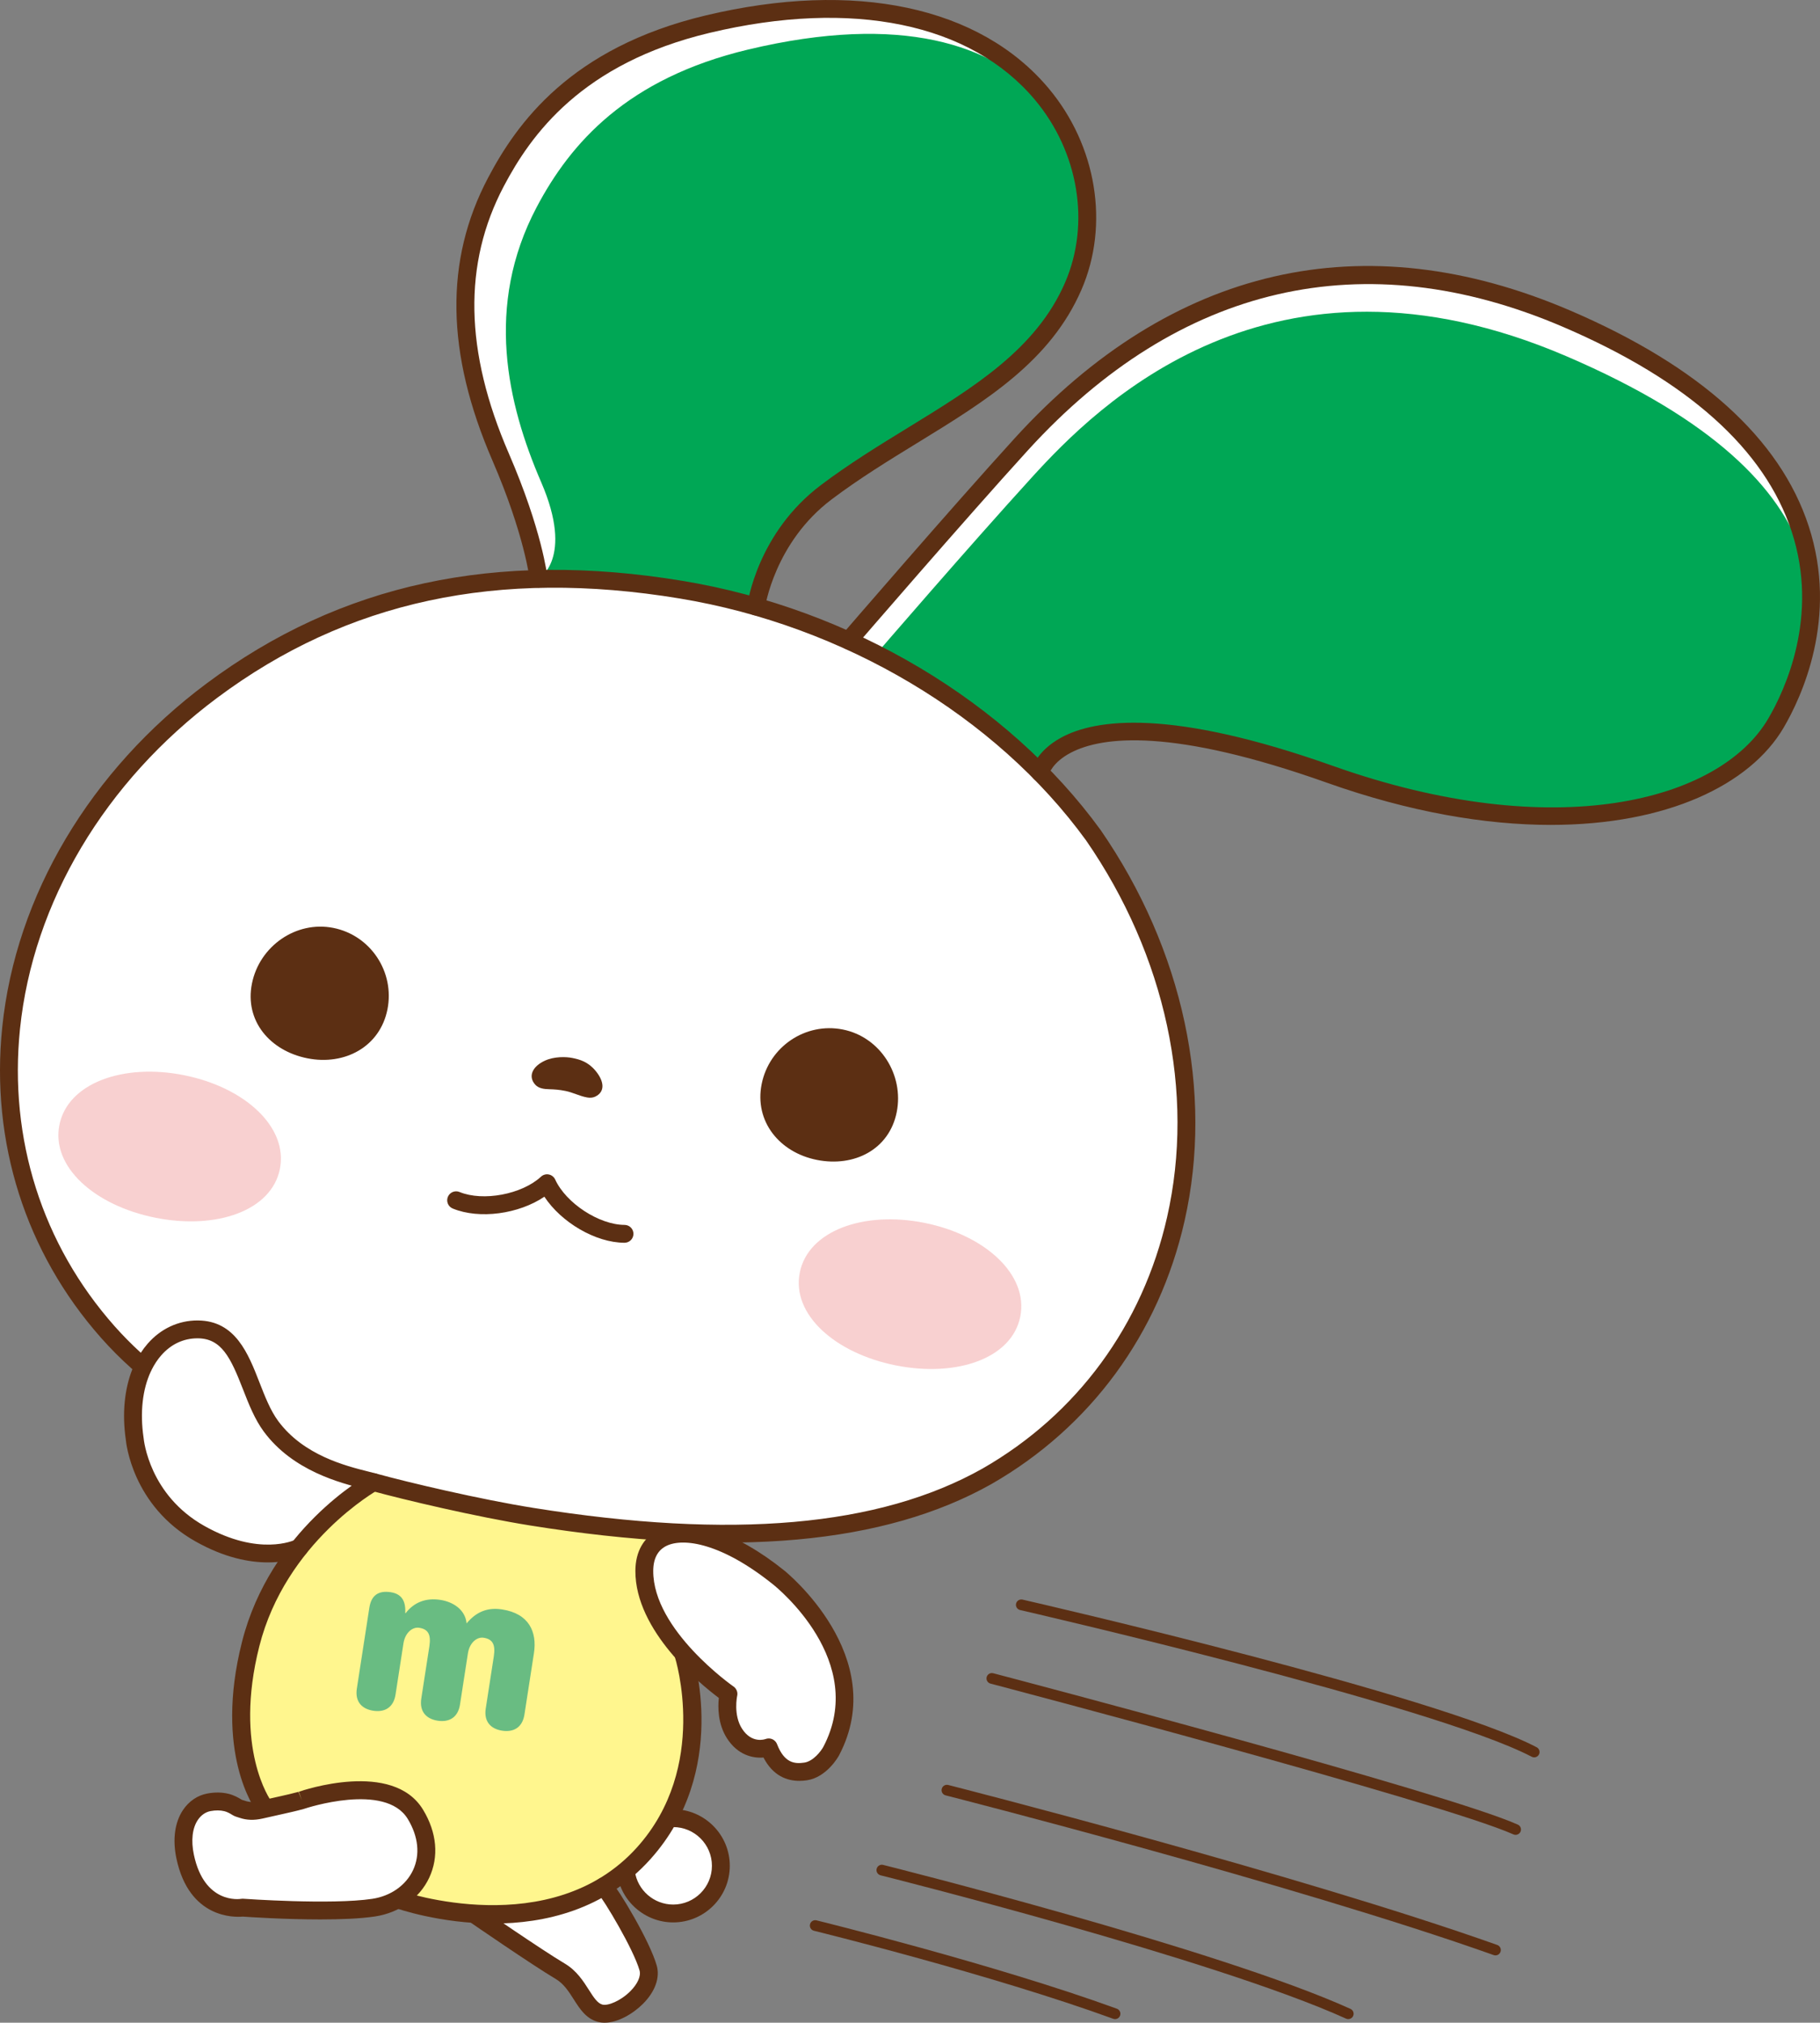 <svg xmlns="http://www.w3.org/2000/svg" width="254.719" height="283.104" viewBox="0 0 254.719 283.104">
  <rect x="0" y="0" width="254.719" height="283.104" fill="#808080" stroke="none"/>
  <g>
    <g id="_lay_1" data-name="lay_1">
      <g>
        <path d="M219.275,44.616c-41.422-17.783-67.446,7.807-76.338,17.566-8.892,9.759-24.154,27.464-24.154,27.464l.113.078c-4.245-1.926-8.667-3.553-13.226-4.849l.152.019s1.293-9.569,9.811-15.994c13.139-9.912,28.607-15.066,34.576-28.853,8.008-18.494-8.244-46.903-51.167-36.67-16.955,4.042-24.887,13.091-29.633,22.096-7.269,13.792-4.113,27.464.649,38.47,4.64,10.724,5.325,17.054,5.325,17.054l.207.026c-15.551.329-31.154,4.612-45.933,15.64C-1.731,120.084-7.881,160.486,15.086,186.429c1.532,1.73,3.19,3.354,4.958,4.879l.006.003c-1.266,2.622-1.78,6.089-1.195,10.093,0,0,.73,8.529,9.13,13.258,8.4,4.728,13.91,1.96,13.91,1.96l.012-.011c-2.793,3.484-5.427,7.974-6.829,13.514-3.835,15.156,1.854,22.681,1.854,22.681l.498.288c-.319.072-.638.144-.958.216-.854.191-1.686.222-2.527-.063-.25-.085-.542-.144-.767-.284-.47-.293-.929-.538-1.472-.673-.807-.202-1.655-.182-2.469-.031-2.319.431-4.268,3.115-3.326,7.592,1.724,8.192,8.042,7.152,8.042,7.152,0,0,12.41.894,18.341,0,1.249-.188,2.388-.612,3.389-1.204l-.042.036s4.729,1.679,11.065,2.034l-.307.067s8.729,6.022,12.028,7.979c2.814,1.67,3.249,5.22,5.551,5.86,2.467.685,7.621-3.185,6.732-6.328s-5.016-10.07-6.202-11.434l-.032.007c1.458-.874,2.867-1.922,4.198-3.182l-1.065,1.221c.445,3.253,3.234,5.759,6.609,5.759,3.684,0,6.671-2.987,6.671-6.671s-2.987-6.671-6.671-6.671l-2.285,2.622c8.274-11.597,3.716-25.53,3.716-25.53l.011-.129c3.073,3.417,6.294,5.646,6.294,5.646,0,0-.718,3.124.852,5.559,1.936,3,4.779,1.927,4.779,1.927,1.071,2.766,2.804,3.723,5.159,3.37,2.215-.332,3.572-2.822,3.572-2.822,6.878-13.068-7.334-24.325-7.334-24.325-4.787-3.851-9.166-5.779-12.501-6.077-.034-.051-.068-.102-.104-.157,15.283.586,30.002-1.308,41.77-7.937,30.053-17.243,37.136-57.493,14.879-89.714-2.244-3.088-4.766-6.024-7.506-8.803l.043.03s3.028-13.084,40.563.24c30.546,10.843,55.052,5.422,62.425-7.157,7.373-12.578,12.144-38.819-29.277-56.602ZM57.922,263.879c.018-.022.033-.046.051-.068l.024.004-.074.064Z" fill="#fff"/>
        <path d="M75.383,80.998s5-2.78.36-13.504c-4.761-11.006-7.918-24.678-.649-38.469,4.746-9.005,12.678-18.053,29.633-22.095,42.923-10.234,51.597,17.873,45.482,33.12-5.593,13.944-21.437,18.941-34.576,28.853-8.517,6.425-9.811,15.994-9.811,15.994" fill="#00a755"/>
        <path d="M122.659,91.506s12.918-14.994,21.81-24.753c8.892-9.759,33.351-34.67,74.773-16.887,41.422,17.783,36.683,38.773,29.309,51.352-7.373,12.578-31.879,18-62.425,7.157-37.535-13.325-40.563-.24-40.563-.24" fill="#00a755"/>
        <path d="M95.648,231.566s5.188,15.859-5.554,27.82c-12.723,14.169-34.454,6.447-34.454,6.447l-18.707-13.027s-5.689-7.525-1.854-22.681c3.882-15.345,17.215-22.681,17.215-22.681,0,0,20.66,5.821,28.69,5.786,7.286-.031,10.708,1.87,10.708,1.87l-1.519,6.348,5.475,10.118Z" fill="#fff68e"/>
        <path d="M142.793,184.274c-1.167,5.849-8.885,8.534-17.407,6.835s-14.62-7.14-13.453-12.989c1.166-5.849,8.911-8.666,17.433-6.967,8.522,1.7,14.594,7.272,13.427,13.121Z" fill="#f8d0d0"/>
        <path d="M8.313,157.453c-1.167,5.849,4.931,11.29,13.453,12.989,8.522,1.7,16.241-.985,17.407-6.835,1.167-5.849-4.905-11.422-13.427-13.121-8.522-1.7-16.267,1.117-17.433,6.966Z" fill="#f8d0d0"/>
        <path d="M69.114,231.817c.264-1.709-.221-2.405-1.43-2.592-.921-.142-1.962.666-2.198,2.191l-1.107,7.156c-.285,1.841-1.545,2.507-3.123,2.263-1.578-.244-2.579-1.26-2.294-3.101l1.131-7.313c.264-1.709-.221-2.405-1.43-2.592-.92-.142-1.962.666-2.198,2.191l-1.107,7.156c-.285,1.841-1.546,2.507-3.123,2.263-1.578-.244-2.578-1.26-2.293-3.101l1.749-11.311c.26-1.683,1.214-2.452,3.002-2.175,1.698.263,2.096,1.455,2.025,2.926l.053.008c1.146-1.492,2.789-2.181,4.865-1.86,1.761.273,3.479,1.346,3.665,3.288,1.453-1.741,3.067-2.246,4.986-1.949,3.735.578,4.902,3.128,4.438,6.127l-1.326,8.576c-.285,1.841-1.547,2.507-3.124,2.263-1.578-.244-2.578-1.26-2.293-3.101l1.131-7.313" fill="#69bc82"/>
        <path d="M54.224,141.283c-1.043,5.228-5.979,7.883-11.207,6.84-5.228-1.043-8.8-5.23-7.757-10.458,1.043-5.228,6.169-8.834,11.397-7.791,5.228,1.043,8.61,6.181,7.568,11.409Z" fill="#5c2f13"/>
        <path d="M106.598,151.728c-1.043,5.228,2.498,9.574,7.726,10.616,5.228,1.043,10.133-1.454,11.176-6.682,1.043-5.228-2.308-10.525-7.536-11.567-5.228-1.043-10.323,2.405-11.365,7.633Z" fill="#5c2f13"/>
        <path d="M87.404,173.943h-.005c-4.057-.016-8.845-2.851-11.211-6.447-3.565,2.416-9.075,3.196-12.827,1.653-.639-.263-.943-.993-.681-1.631.263-.639.994-.942,1.631-.682,3.296,1.354,8.732.334,11.403-2.143.294-.272.701-.388,1.094-.309.393.078.725.341.892.705,1.517,3.312,6.144,6.339,9.709,6.353.69.003,1.248.564,1.245,1.255-.002.688-.562,1.245-1.25,1.245Z" fill="#5c2f13"/>
        <path d="M79.14,152.694c1.05.211,1.978.721,3.03.909.386.069.786.055,1.144-.119,1.426-.689,1.234-2.172.036-3.612-1.043-1.254-2.183-1.582-3.236-1.792-.893-.185-2.546-.227-3.858.377-1.702.783-2.405,2.166-1.353,3.35.49.551,1.269.626,1.961.645.76.022,1.378.061,2.276.241Z" fill="#5c2f13"/>
        <path d="M36.93,254.056c-.377,0-.75-.171-.995-.495-.247-.327-6.005-8.183-2.069-23.742,3.97-15.691,17.26-23.159,17.824-23.469.603-.334,1.363-.113,1.697.491.333.604.113,1.364-.491,1.698-.128.071-12.91,7.282-16.606,21.893-3.619,14.304,1.59,21.555,1.643,21.626.41.553.297,1.335-.253,1.747-.225.169-.489.251-.75.251Z" fill="#5c2f13"/>
        <path d="M69.053,269.226c-7.435,0-13.36-2.048-13.831-2.215-.65-.23-.99-.945-.759-1.596.231-.649.947-.988,1.596-.76.21.073,21.104,7.264,33.106-6.104,10.115-11.264,5.345-26.447,5.295-26.599-.213-.656.146-1.361.801-1.575.658-.213,1.361.144,1.575.799.221.676,5.285,16.688-5.812,29.045-6.411,7.14-14.878,9.004-21.972,9.004Z" fill="#5c2f13"/>
        <path d="M37.491,218.68c-2.576,0-6.039-.631-10.119-2.929-8.873-4.995-9.73-13.865-9.762-14.24-.532-3.635-.198-7.062.917-9.87-1.569-1.399-3.039-2.871-4.377-4.384C3.571,175.308-1.342,159.856.316,143.748c1.896-18.415,12.317-35.941,28.593-48.085,18.731-13.976,40.522-18.674,66.616-14.364,23.605,3.9,45.479,16.937,58.513,34.874,11.559,16.734,15.833,36.672,11.745,54.726-3.577,15.794-13.17,28.865-27.013,36.807-15.001,8.451-36.112,10.348-64.548,5.809-7.517-1.201-17.727-3.611-22.26-4.862-.288-.079-.628-.165-1.011-.261-3.227-.809-9.941-2.492-14.025-8.014-1.289-1.742-2.125-3.889-2.934-5.964-1.712-4.396-2.99-7.066-6.291-7.098h-.065c-1.958,0-3.713.826-5.08,2.393-.513.588-.956,1.259-1.326,2.001-.032.095-.076.187-.132.273-1.153,2.486-1.52,5.715-1.004,9.241.038.394.816,8.021,8.506,12.35,7.644,4.303,12.538,2.027,12.744,1.928.619-.297,1.366-.045,1.669.57.304.616.058,1.359-.556,1.668-.135.067-1.937.94-4.965.94ZM27.636,184.816h.087c5.231.05,7.02,4.64,8.597,8.689.749,1.923,1.523,3.911,2.614,5.386,3.551,4.801,9.453,6.28,12.623,7.075.405.102.765.191,1.068.275,4.479,1.236,14.566,3.618,21.99,4.804,27.856,4.45,48.438,2.645,62.918-5.513,13.22-7.585,22.39-20.083,25.81-35.186,3.935-17.375-.2-36.593-11.346-52.729-12.639-17.393-33.909-30.058-56.881-33.853-25.389-4.195-46.557.353-64.713,13.901-15.717,11.728-25.778,28.617-27.602,46.337-1.585,15.404,3.109,30.177,13.22,41.597,1.136,1.282,2.372,2.536,3.687,3.739.294-.452.615-.879.961-1.275,1.831-2.098,4.301-3.249,6.966-3.249Z" fill="#5c2f13"/>
        <path d="M111.877,249.256c-1.73,0-3.694-.693-5.022-3.265-1.499.121-3.598-.346-5.099-2.672-1.316-2.04-1.287-4.429-1.152-5.672-2.557-1.912-11.713-9.351-11.679-17.795.011-2.702,1.187-4.748,3.311-5.761,4.034-1.922,10.751.271,17.531,5.727.143.112,14.934,12.055,7.656,25.88-.076.141-1.695,3.057-4.492,3.477-.335.05-.689.081-1.053.081ZM107.585,243.319c.501,0,.974.304,1.166.799,1.015,2.621,2.43,2.79,3.808,2.584,1.294-.194,2.361-1.646,2.662-2.188,6.296-11.963-6.469-22.308-7.015-22.742-7.216-5.807-12.534-6.552-14.895-5.423-1.245.593-1.88,1.775-1.887,3.514-.033,8.287,11.128,16.114,11.241,16.192.419.291.62.808.508,1.305-.01.045-.567,2.667.683,4.604,1.373,2.127,3.211,1.466,3.289,1.436.145-.055.294-.08.441-.08Z" fill="#5c2f13"/>
        <g>
          <path d="M42.243,251.96s12.142-4.219,15.9,1.986c3.758,6.205.082,12.162-5.849,13.055s-18.341,0-18.341,0c0,0-6.318,1.04-8.042-7.152-.942-4.476,1.007-7.161,3.326-7.592.814-.151,1.661-.171,2.469.031.543.136,1.002.381,1.472.673.225.14.517.199.768.284.841.286,1.673.254,2.527.063.733-.164,1.465-.328,2.198-.495,1.15-.261,2.31-.501,3.446-.819.042-.012.084-.024.126-.037Z" fill="#fff"/>
          <path d="M44.867,268.65c-5.014,0-10.041-.335-10.894-.395-1.162.106-7.509.289-9.285-8.148-.557-2.646-.23-5.051.92-6.769.827-1.236,2.035-2.057,3.401-2.31,1.07-.2,2.079-.185,3,.047.743.187,1.342.522,1.83.826.066.033.157.053.244.078.091.027.181.055.268.084.537.183,1.108.191,1.848.025l2.984-.671c.861-.191,1.751-.391,2.598-.626l.461,1.167-.41-1.181c.534-.187,13.146-4.472,17.379,2.519,1.934,3.193,2.239,6.573.858,9.518-1.351,2.882-4.189,4.909-7.591,5.422-2.057.31-4.833.413-7.612.413ZM33.953,265.751c.03,0,.06,0,.09.003.124.009,12.341.874,18.064.011,2.573-.388,4.704-1.887,5.699-4.011,1.014-2.162.753-4.706-.733-7.161-3.146-5.195-14.309-1.49-14.42-1.452-.015.005-.029.01-.044.015-.006.002-.079.023-.084.025-.981.273-1.904.479-2.797.679l-2.983.67c-1.179.266-2.226.232-3.2-.099l-.176-.055c-.243-.072-.545-.162-.848-.351-.395-.246-.734-.428-1.117-.523-.57-.144-1.222-.146-1.937-.016-.699.13-1.331.571-1.781,1.243-.772,1.154-.968,2.881-.551,4.862,1.461,6.942,6.407,6.213,6.616,6.176.067-.011.135-.017.203-.017Z" fill="#5c2f13"/>
        </g>
        <path d="M84.611,283.104c-.333,0-.657-.04-.968-.127-1.637-.454-2.507-1.823-3.349-3.146-.681-1.07-1.384-2.177-2.506-2.843-3.297-1.956-11.742-7.778-12.1-8.024-.568-.393-.711-1.171-.319-1.739.391-.568,1.171-.711,1.739-.319.087.061,8.732,6.02,11.956,7.933,1.636.971,2.581,2.457,3.34,3.651.742,1.167,1.231,1.892,1.908,2.08.758.202,2.55-.509,3.911-1.877,1.027-1.032,1.507-2.119,1.284-2.906-.831-2.935-4.888-9.742-5.942-10.954-.453-.521-.398-1.311.123-1.764.52-.453,1.311-.397,1.763.123,1.248,1.434,5.496,8.498,6.462,11.913.479,1.694-.219,3.645-1.917,5.351-1.367,1.374-3.503,2.649-5.384,2.649Z" fill="#5c2f13"/>
        <path d="M105.823,86.144c-.057,0-.113-.004-.171-.012-.683-.093-1.162-.722-1.069-1.405.056-.412,1.465-10.162,10.296-16.825,3.985-3.006,8.171-5.573,12.22-8.056,9.225-5.658,17.939-11.002,21.963-20.295,3.566-8.236,1.907-18.281-4.228-25.592C135.852,3.255,119.265-.158,99.332,4.595c-17.945,4.278-25.041,14.298-28.817,21.462-5.723,10.858-5.497,23.089.69,37.39,4.661,10.774,5.391,17.149,5.42,17.416.074.686-.421,1.301-1.107,1.376-.68.08-1.303-.42-1.378-1.105-.007-.062-.737-6.311-5.229-16.693-6.507-15.041-6.706-27.978-.607-39.549,4.003-7.595,11.515-18.214,30.449-22.728,20.89-4.981,38.384-1.267,47.999,10.19,6.737,8.029,8.545,19.095,4.606,28.192-4.338,10.018-13.378,15.562-22.95,21.433-3.998,2.452-8.132,4.987-12.021,7.921-7.974,6.015-9.312,15.075-9.325,15.166-.086.625-.623,1.08-1.237,1.08Z" fill="#5c2f13"/>
        <path d="M217.067,115.457c-9.139,0-19.729-1.776-31.358-5.904-21.605-7.67-31.419-6.516-35.848-4.199-2.589,1.356-3.065,3.014-3.084,3.084-.179.658-.852,1.063-1.514.896-.661-.166-1.07-.818-.916-1.482.063-.273.716-2.722,4.147-4.602,4.833-2.647,15.356-4.111,38.052,3.946,31.004,11.005,54.12,5.006,60.928-6.611,2.291-3.907,7.195-14.283,3.274-26.212-3.779-11.5-14.534-21.125-31.966-28.609-27.834-11.949-53.743-5.982-74.921,17.26-8.778,9.634-23.979,27.262-24.131,27.438-.45.524-1.24.583-1.763.131-.523-.451-.582-1.24-.131-1.763.153-.177,15.375-17.831,24.177-27.49,21.962-24.103,48.85-30.283,77.755-17.873,18.12,7.779,29.342,17.915,33.354,30.125,4.238,12.896-1.03,24.057-3.493,28.257-4.688,7.999-16.332,13.606-32.563,13.607Z" fill="#5c2f13"/>
        <path d="M94.217,269.067c-3.941,0-7.314-2.94-7.848-6.84-.094-.684.385-1.313,1.069-1.407.685-.093,1.314.385,1.408,1.069.365,2.667,2.674,4.678,5.371,4.678,2.989,0,5.421-2.433,5.421-5.422s-2.432-5.421-5.421-5.421c-.69,0-1.25-.56-1.25-1.25s.56-1.25,1.25-1.25c4.368,0,7.921,3.554,7.921,7.921s-3.553,7.922-7.921,7.922Z" fill="#5c2f13"/>
        <path d="M214.72,245.968c-.117,0-.236-.027-.347-.085-13.85-7.244-71.028-20.404-71.604-20.536-.404-.093-.656-.495-.563-.899.092-.402.496-.652.898-.563,2.359.541,57.943,13.336,71.964,20.669.367.192.509.646.317,1.013-.134.256-.395.402-.665.402Z" fill="#5c2f13"/>
        <path d="M212.118,256.812c-.102,0-.206-.021-.306-.065-10.021-4.478-72.555-20.938-73.186-21.104-.4-.105-.64-.516-.535-.916.106-.4.515-.639.917-.535,2.579.679,63.284,16.658,73.417,21.186.378.169.547.612.378.99-.125.279-.398.444-.685.444Z" fill="#5c2f13"/>
        <path d="M209.299,273.681c-.083,0-.168-.014-.251-.043-27.838-9.896-76.219-22.229-76.705-22.353-.402-.102-.645-.51-.542-.911s.51-.644.912-.542c.486.123,48.935,12.474,76.837,22.392.391.139.594.568.456.958-.109.308-.398.499-.707.499Z" fill="#5c2f13"/>
        <path d="M188.696,282.602c-.104,0-.209-.021-.309-.067-18.375-8.333-64.684-19.945-65.149-20.062-.402-.101-.646-.508-.546-.909.1-.402.508-.648.909-.546.467.116,46.907,11.762,65.405,20.151.377.171.544.615.374.992-.125.277-.398.44-.684.44Z" fill="#5c2f13"/>
        <path d="M156.058,282.602c-.085,0-.172-.015-.257-.045-17.004-6.197-41.639-12.261-41.886-12.321-.402-.099-.648-.505-.55-.907.099-.401.506-.648.907-.55.248.061,24.96,6.144,42.042,12.368.389.143.59.572.448.962-.111.305-.398.493-.705.493Z" fill="#5c2f13"/>
      </g>
    </g>
  </g>
</svg>